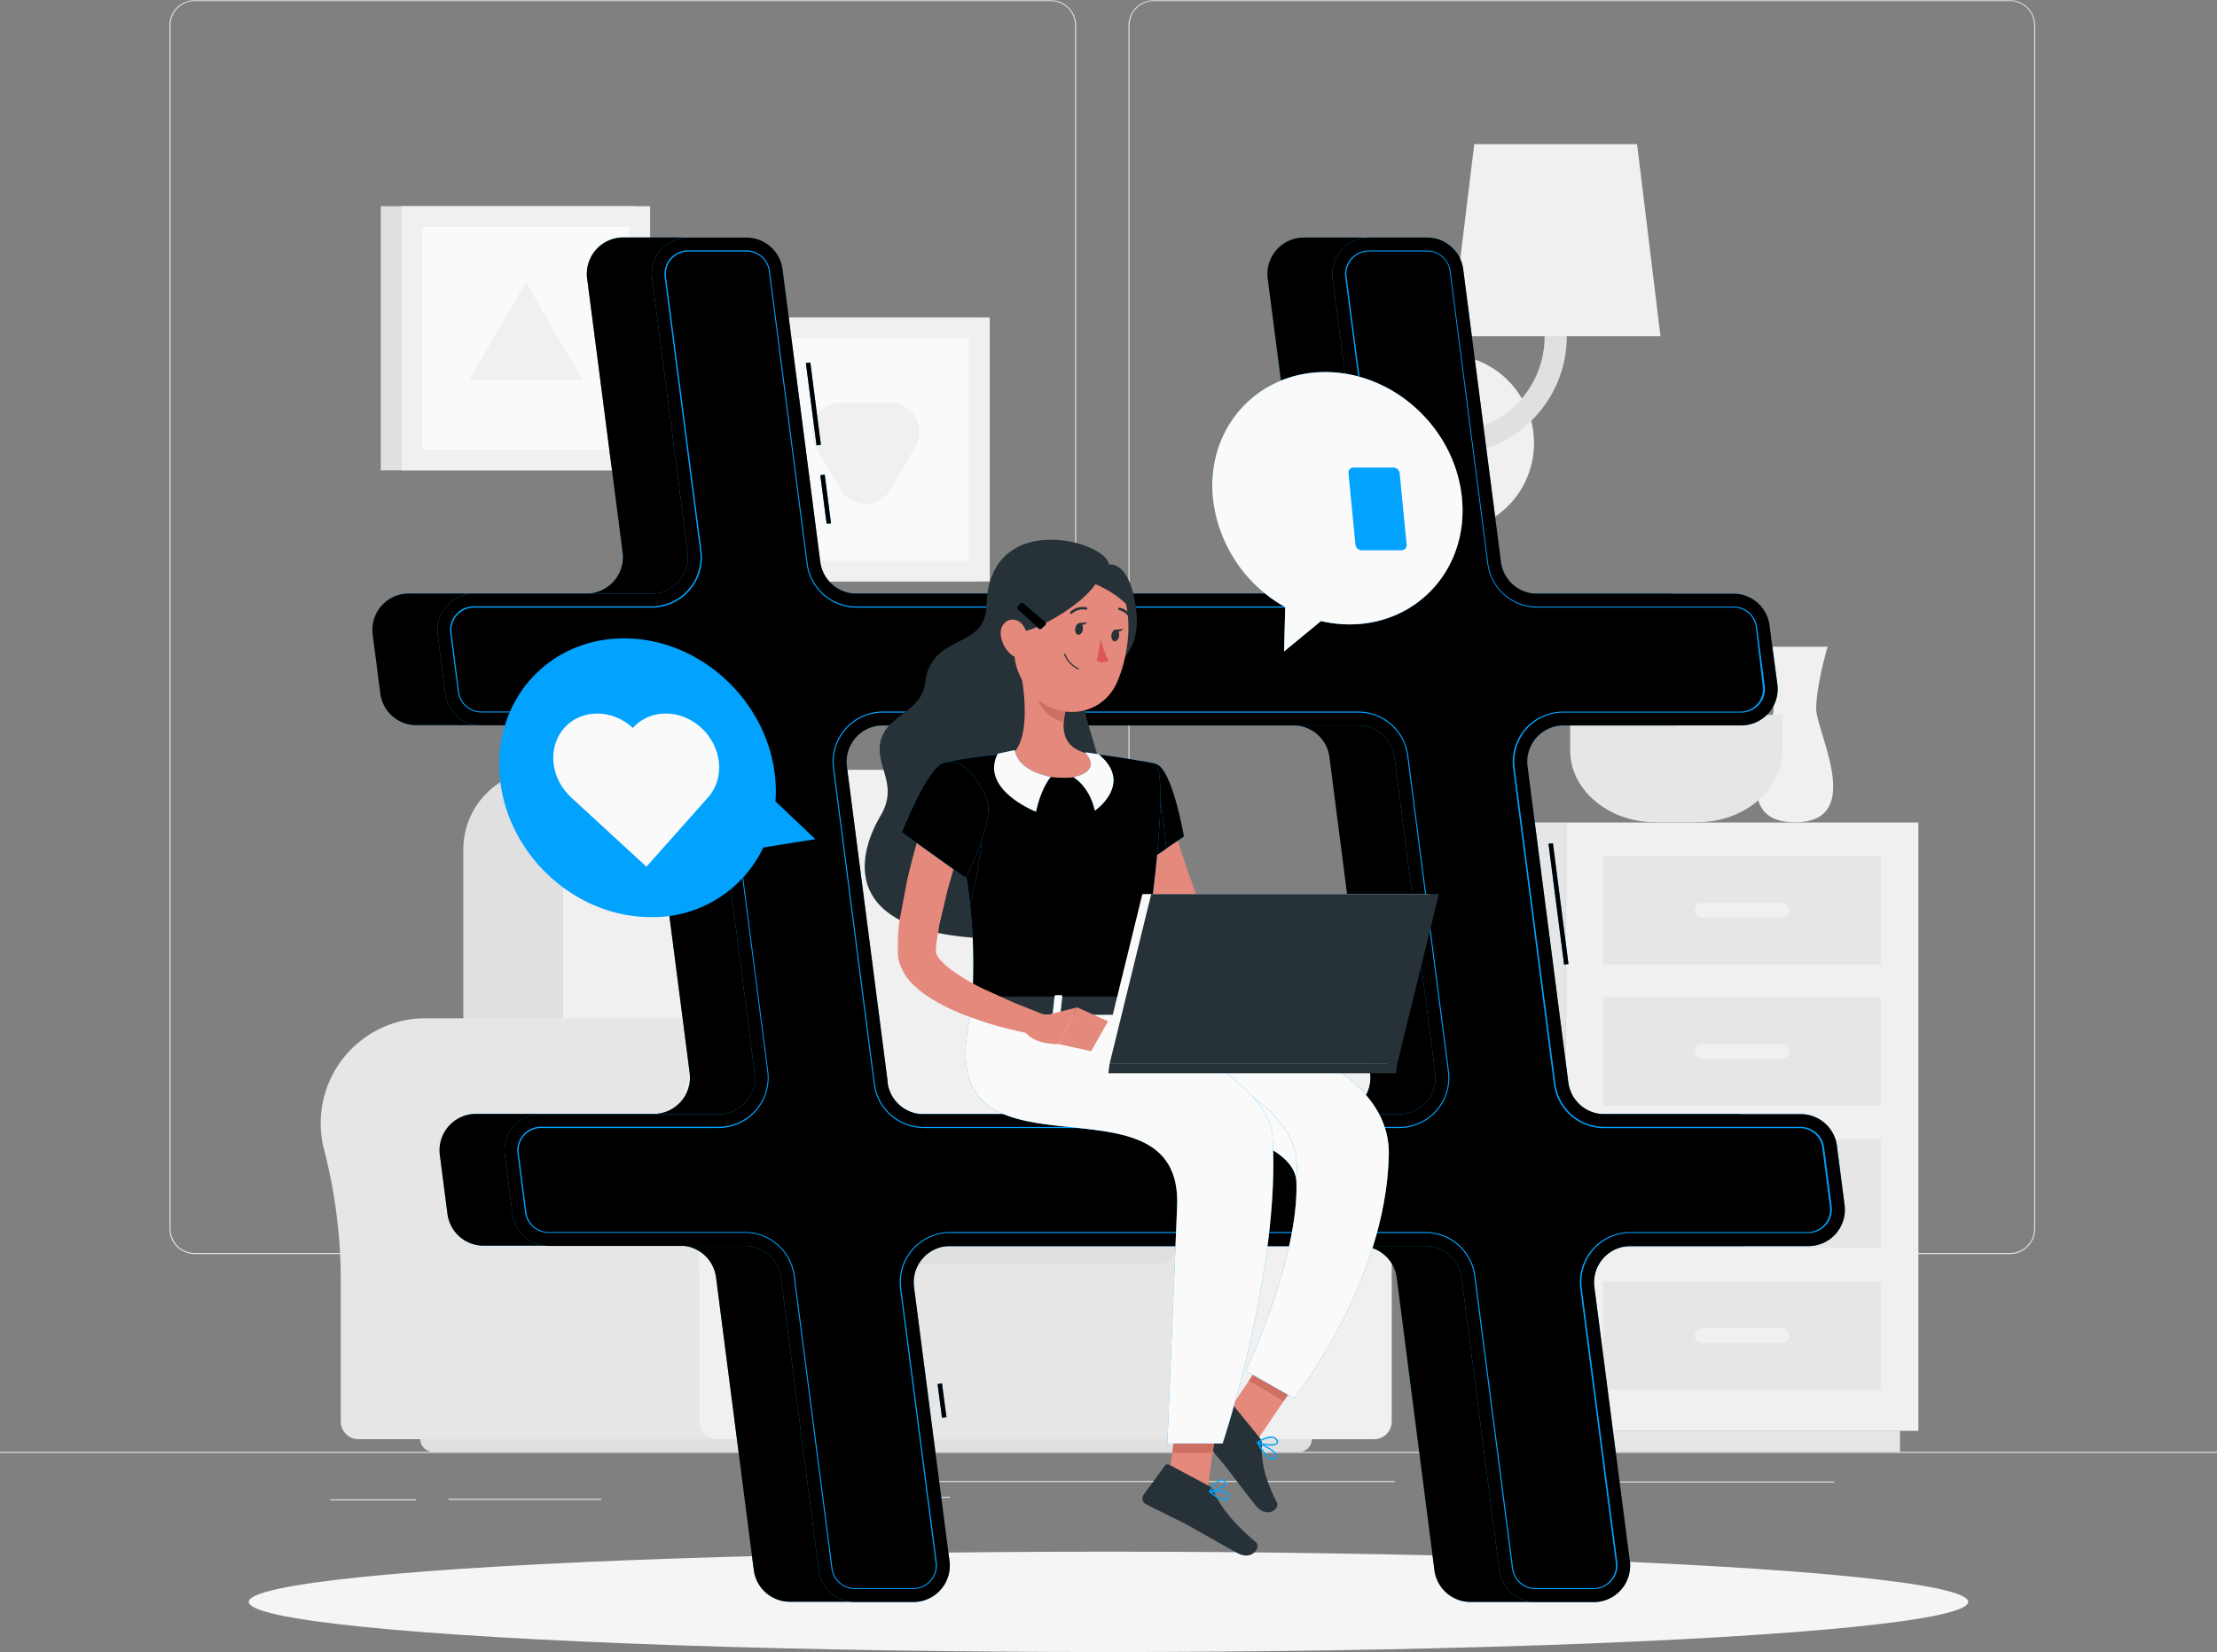 <svg xmlns="http://www.w3.org/2000/svg" xmlns:v="https://vecta.io/nano" viewBox="0 0 500 372.61"><rect x="0" y="0" width="500" height="372.61" fill="#808080" stroke="none"/><style><![CDATA[.P{fill:#01a3ff}.Q{fill:#fafafa}.R{fill:#f0f0f0}.S{opacity:.6}.T{fill:#e4897b}.U{fill:#e0e0e0}.V{fill:#e6e6e6}.W{fill:#263238}.X{opacity:.3}]]></style><path d="M0 327.45h500v.25H0zm101.17 10.59h34.4v.25h-34.4zm-26.69.12h19.36v.25H74.48zm100.52-.58h39.24v.25H175zm23.78-3.56h115.78v.25H198.78zm161.9.12h52.99v.25h-52.99zM237 282.85H43.91a5.71 5.71 0 0 1-5.7-5.71V5.71a5.71 5.71 0 0 1 5.7-5.66H237a5.71 5.71 0 0 1 5.71 5.71v271.38a5.71 5.71 0 0 1-5.71 5.71zM43.91.25a5.46 5.46 0 0 0-5.45 5.46v271.43a5.46 5.46 0 0 0 5.45 5.46H237a5.47 5.47 0 0 0 5.46-5.46V5.71A5.47 5.47 0 0 0 237 .25zm409.4 282.6h-193.1a5.72 5.72 0 0 1-5.71-5.71V5.71a5.72 5.72 0 0 1 5.71-5.66h193.1A5.71 5.71 0 0 1 459 5.71v271.43a5.71 5.71 0 0 1-5.69 5.71zM260.21.25a5.47 5.47 0 0 0-5.46 5.46v271.43a5.47 5.47 0 0 0 5.46 5.46h193.1a5.47 5.47 0 0 0 5.46-5.46V5.71a5.47 5.47 0 0 0-5.46-5.46z" class="U"></path><path d="M213.74 229.66h0l-1.66.05a23.68 23.68 0 0 0-21.2 29.77 118.6 118.6 0 0 1 3.71 30.84v30.28a4 4 0 0 0 4 4h96.12v-94.94z" class="V"></path><use href="#B" class="R"></use><path d="M175.79 266.95h86.27v57.63h-86.27z" class="V"></path><path d="M122.4 173.66H202a17.92 17.92 0 0 1 18 17.92V280a0 0 0 0 1 0 0H104.49a0 0 0 0 1 0 0v-88.4a17.92 17.92 0 0 1 17.91-17.94z" class="U"></path><path d="M144.1 173.66h81.36a17.05 17.05 0 0 1 17.05 17.05V280a0 0 0 0 1 0 0H127a0 0 0 0 1 0 0v-89.29a17.05 17.05 0 0 1 17.1-17.05z" class="R"></path><path d="M181.43 261.68h79.52a5.2 5.2 0 0 1 5.2 5.2V280a5.2 5.2 0 0 1-5.2 5.2h-79.52a1.55 1.55 0 0 1-1.55-1.55v-20.41a1.55 1.55 0 0 1 1.55-1.56z" class="U"></path><path d="M96 229.66h0l-1.66.05a23.68 23.68 0 0 0-21.2 29.77 118.6 118.6 0 0 1 3.71 30.84v30.28a4 4 0 0 0 4 4h96.11v-94.94z" class="V"></path><use href="#B" x="-117.76" class="R"></use><path d="M293 327.46H97.67a2.88 2.88 0 0 1-2.88-2.88h201.08a2.88 2.88 0 0 1-2.87 2.88zM85.87 46.51h57.47v59.56H85.87z" class="U"></path><path d="M90.59 46.51h56.03v59.56H90.59z" class="R"></path><path d="M141.92 51.2v50.17H95.28V51.2z" class="Q"></path><path d="M118.6 63.6l-12.75 22.1h25.51L118.6 63.6z" class="R"></path><path d="M162.48 71.59h57.47v59.56h-57.47z" class="U"></path><path d="M167.19 71.59h56.03v59.56h-56.03z" class="R"></path><path d="M218.52 76.28v50.17h-46.64V76.28z" class="Q"></path><path d="M200.92 110.32l5.53-9.58a6.6 6.6 0 0 0-5.71-9.89h-11.07a6.59 6.59 0 0 0-5.7 9.89l5.53 9.58a6.59 6.59 0 0 0 11.42 0z" class="R"></path><g class="V"><path d="M337.36 185.5h15.71v137.21h-15.71z"></path><path d="M341.5 322.71h87.01v4.73H341.5z"></path></g><path d="M432.65 322.72h-79.59V185.51h79.59z" class="R"></path><g class="V"><use href="#C"></use><use href="#C" y="32.07"></use></g><g class="R"><rect x="382.2" y="267.52" width="21.31" height="3.36" rx="1.59"></rect><rect x="382.2" y="299.59" width="21.31" height="3.36" rx="1.59"></rect></g><g class="V"><use href="#C" y="-63.88"></use><use href="#C" y="-32.06"></use></g><g class="R"><rect x="382.2" y="203.64" width="21.31" height="3.36" rx="1.59"></rect><rect x="382.2" y="235.45" width="21.31" height="3.36" rx="1.59"></rect><path d="M412.17 145.86h-14.75s2.56 8.84 2.56 14-11.22 25.6 4.82 25.6 4.81-20.39 4.81-25.6 2.56-14 2.56-14zm-38.39 11.88a7 7 0 1 1-7-7.05 7.05 7.05 0 0 1 7 7.05z"></path><path d="M385.85 161.1a7.05 7.05 0 0 1-14.1 0 7.05 7.05 0 0 1 12.035-4.985 7.05 7.05 0 0 1 2.065 4.985z"></path><path d="M396.16 158.38a7.05 7.05 0 1 1-14.1 0 7.05 7.05 0 0 1 12.035-4.985 7.05 7.05 0 0 1 2.065 4.985z"></path></g><path d="M354.11 161.23v8c0 8.92 8.63 16.22 19.17 16.22h9.52c10.55 0 19.18-7.3 19.18-16.22v-8z" class="V"></path><path d="M323.36 120.05c-11.062 0-20.03-8.968-20.03-20.03s8.968-20.03 20.03-20.03h2.46v40.06z" class="U"></path><circle cx="325.82" cy="154.98" r="20.03" transform="matrix(.228 -.974 .974 .228 100.69 381.98)" class="R"></circle><path d="M326.72 102.53a2.5 2.5 0 1 1 0-5c11.937-.011 21.613-9.683 21.63-21.62V42.66a2.5 2.5 0 1 1 5 0v33.25c-.022 14.697-11.933 26.603-26.63 26.62z" class="U"></path><path d="M374.49 75.84h-47.28l5.28-43.33h36.72l5.28 43.33z" class="R"></path><ellipse cx="250" cy="361.29" rx="193.89" ry="11.32" fill="#f5f5f5"></ellipse><use href="#D" class="P"></use><use href="#D" opacity=".4"></use><use href="#E" class="P"></use><use href="#E" class="X"></use><use href="#F" class="P"></use><use href="#F" class="X"></use><path d="M359.44 358.41h-13.16a5.33 5.33 0 0 1-5.28-4.65l-8.52-66a11.1 11.1 0 0 0-11-9.66H214.26a11.08 11.08 0 0 0-11 12.5l8 61.78a5.32 5.32 0 0 1-5.29 6H192.8a5.33 5.33 0 0 1-5.29-4.65l-8.51-66a11.12 11.12 0 0 0-11-9.66h-44.3a5.35 5.35 0 0 1-5.29-4.65l-1.71-13.29a5.32 5.32 0 0 1 5.28-6h40.07a11.09 11.09 0 0 0 11-12.5l-9.2-71.27a11.11 11.11 0 0 0-11-9.67h-44.3a5.33 5.33 0 0 1-5.28-4.64l-1.72-13.3a5.32 5.32 0 0 1 5.29-6h40.06a11.08 11.08 0 0 0 11-12.5l-8-61.78a5.32 5.32 0 0 1 5.28-6h13.16a5.35 5.35 0 0 1 5.29 4.65l8.51 66a11.11 11.11 0 0 0 11 9.66H300.4a11.08 11.08 0 0 0 11-12.5l-8-61.78a5.32 5.32 0 0 1 5.28-6h13.16a5.36 5.36 0 0 1 5.29 4.65l8.51 66a11.1 11.1 0 0 0 11 9.66H391a5.34 5.34 0 0 1 5.28 4.65l1.72 13.26a5.32 5.32 0 0 1-5.29 6H352.6a11.09 11.09 0 0 0-11 12.5l9.2 71.28a11.1 11.1 0 0 0 11 9.66h44.3a5.34 5.34 0 0 1 5.29 4.65l1.71 13.29a5.32 5.32 0 0 1-5.28 6h-40.07a11.06 11.06 0 0 0-11 12.5l8 61.78a5.34 5.34 0 0 1-5.29 6zm-145.18-80.54H321.5a11.35 11.35 0 0 1 11.23 9.88l8.52 66a5.08 5.08 0 0 0 5 4.43h13.16a5.07 5.07 0 0 0 5-5.73l-8-61.78a11.33 11.33 0 0 1 11.24-12.78h40.06a5.08 5.08 0 0 0 5-5.73l-1.72-13.29a5.08 5.08 0 0 0-5-4.43h-44.3a11.36 11.36 0 0 1-11.23-9.88l-9.2-71.28a11.33 11.33 0 0 1 11.24-12.78h40.06a5.07 5.07 0 0 0 5-5.73L396 141.46a5.1 5.1 0 0 0-5-4.43h-44.3a11.36 11.36 0 0 1-11.24-9.88l-8.51-66a5.09 5.09 0 0 0-5-4.43H308.7a5.08 5.08 0 0 0-5 5.73l8 61.78a11.33 11.33 0 0 1-11.3 12.82H193.16a11.36 11.36 0 0 1-11.24-9.88l-8.51-66a5.09 5.09 0 0 0-5-4.43h-13.2a5.07 5.07 0 0 0-5 5.73l8 61.78a11.33 11.33 0 0 1-11.3 12.8h-40.06a5.08 5.08 0 0 0-5 5.73l1.67 13.27a5.09 5.09 0 0 0 5 4.43h44.3a11.36 11.36 0 0 1 11.24 9.88l9.19 71.28a11.32 11.32 0 0 1-11.23 12.78H122a5.07 5.07 0 0 0-5 5.73l1.71 13.29a5.09 5.09 0 0 0 5 4.43H168a11.35 11.35 0 0 1 11.23 9.88l8.52 66a5.08 5.08 0 0 0 5 4.43H206a5.07 5.07 0 0 0 5-5.73l-8-61.78a11.33 11.33 0 0 1 11.24-12.78zm101.29-23.45H208.31a11.36 11.36 0 0 1-11.24-9.88l-9.2-71.28a11.33 11.33 0 0 1 11.24-12.78h107.24a11.36 11.36 0 0 1 11.24 9.88l9.19 71.28a11.33 11.33 0 0 1-11.23 12.78zm-116.44-93.69a11.09 11.09 0 0 0-11 12.5l9.2 71.28a11.11 11.11 0 0 0 11 9.66h107.24a11.08 11.08 0 0 0 11-12.5l-9.19-71.27a11.11 11.11 0 0 0-11-9.67z" class="P"></path><path d="M275.92 319.89l7.85 4.59 11.85-17.49-7.85-4.59-11.85 17.49z" class="T"></path><path d="M284.05 324.22l-6.45-7.93a.72.72 0 0 0-.94-.17l-7 4.2a1.47 1.47 0 0 0-.34 2.16l6.39 7.41c1.74 2.15 5.13 6.77 7.55 9.73s5.47.73 4.73-.72c-3.32-6.5-3.45-10-3.4-13.15a2.34 2.34 0 0 0-.54-1.53z" class="W"></path><g class="P"><path d="M287 329.19h-.19c-1.28-.2-2.64-2.44-3.33-3.75a.15.15 0 0 1 .19-.21c.42.18 4.12 1.81 4.35 3a.64.64 0 0 1-.2.59 1.14 1.14 0 0 1-.82.37zm-3-3.52c1.05 1.89 2.13 3.08 2.9 3.2a.82.82 0 0 0 .75-.26.37.37 0 0 0 .11-.32c-.19-.8-2.52-2.03-3.76-2.62z"></path><path d="M286.56 326.05a8 8 0 0 1-3-.61.13.13 0 0 1-.08-.12.14.14 0 0 1 .06-.14c.09-.06 2.11-1.43 3.54-1.15a1.53 1.53 0 0 1 1 .67c.31.47.19.77 0 .93a2.14 2.14 0 0 1-1.52.42zm-2.63-.77c1.23.49 3.49.66 3.95.15 0-.05.17-.19-.08-.56a1.19 1.19 0 0 0-.8-.54 5.33 5.33 0 0 0-3.07.99z"></path></g><path d="M263.6 182.18l.38 1.52.43 1.64.95 3.32q1 3.33 2.11 6.65l2.38 6.61 1.25 3.29.51 1.31a3 3 0 0 0 .4.63 11.74 11.74 0 0 0 4.43 2.8 41.92 41.92 0 0 0 6.31 2l6.81 1.31 7 .89.08 4.71a72.5 72.5 0 0 1-15 0 43.28 43.28 0 0 1-7.71-1.49 25.34 25.34 0 0 1-4-1.57 15.3 15.3 0 0 1-4-2.8 10.94 10.94 0 0 1-1.75-2.27 7.19 7.19 0 0 1-.37-.67l-.23-.47-.4-.83-1.58-3.35-2.88-6.85s-1.73-4.66-2.49-7l-1-3.63-.48-1.86-.41-2z" class="T"></path><use href="#G" class="P"></use><use href="#G" opacity=".2"></use><use href="#H" class="P"></use><use href="#H" class="X"></use><g class="T"><path d="M295.18 214.05l6.45-6.54.85 9.21s-4.84 3.28-8.19 1.52z"></path><path d="M309.22 206.52l.29 7.75-7.03 2.44-.85-9.21 7.59-.98zm-46.25 131.36h9.1L275 316.8h-9.11l-2.92 21.08z"></path></g><path d="M272.67 335.16l-9-4.81a.72.72 0 0 0-.93.21l-4.83 6.59a1.47 1.47 0 0 0 .53 2.12l8.76 4.35c2.44 1.3 8.56 4.89 11.94 6.69s5.32-1.45 4.08-2.5c-5.57-4.7-8.27-8.53-9.44-11.44a2.33 2.33 0 0 0-1.11-1.21zm-50.22-198.44c-.23 10-12.47 5.87-13.84 17.39-.77 6.47-8.61 7.14-10 13-1.36 5.67 4.17 9.79 0 16.85-5.58 9.45-8.7 25.93 22.61 27.64 23.28 1.27 31.47-22.38 27.52-36.91s-6.15-16.77-1.82-20.77 11.27-6 9.05-18.22c-1.72-9.45-5.9-8.34-5.9-8.34-.21-5.22-27.07-12.89-27.62 9.36z" class="W"></path><path d="M295.62 307l-6.11 9.01-7.86-4.59 6.11-9.02 7.86 4.6zm-29.73 9.81H275l-1.52 10.86h-9.1l1.51-10.86z" fill="#ce6f64"></path><use href="#I" class="P"></use><use href="#I" opacity=".2"></use><path d="M230.12 151.05c1.06 5.4 2.12 15.29-1.66 18.9 0 0 1.48 5.48 11.51 5.48 9.65 0 5.28-5.48 5.28-5.48-6-1.44-5.87-5.91-4.82-10.11z" class="T"></path><path d="M234.32 154.63l6.1 5.2a17.37 17.37 0 0 0-.51 3c-2.31-.33-5.47-2.86-5.71-5.27a8.26 8.26 0 0 1 .12-2.93z" fill="#ce6f64"></path><path d="M229.49 136.81c-1 9-1.68 12.74 2 18.1 5.52 8.06 16.77 7.38 20.47-1.1 3.33-7.63 4.48-21-3.58-26.11a12.32 12.32 0 0 0-18.89 9.11z" class="T"></path><path d="M229.44 142.11c1.27 2.36 20.71-8.39 18.5-14.16s-8-3.68-8-3.68-10.27 2.34-12 7.67 1.5 10.17 1.5 10.17z" class="W"></path><path d="M225.7 143.14a6.85 6.85 0 0 0 2.33 4.47c1.76 1.49 3.51.16 3.75-2 .22-1.93-.43-5-2.54-5.7s-3.74 1.14-3.54 3.23z" class="T"></path><use href="#J" class="P"></use><use href="#J" class="Q S"></use><use href="#K" class="P"></use><use href="#K" opacity=".4" class="Q"></use><use href="#L" class="P"></use><use href="#L" class="Q S"></use><g class="W"><path d="M242.51 141.7c-.13.72.15 1.37.62 1.46s1-.44 1.09-1.16-.15-1.38-.62-1.46-.96.43-1.09 1.16zm8.16 1.46c-.12.72.15 1.37.63 1.46s1-.43 1.09-1.16-.15-1.37-.63-1.46-.96.43-1.09 1.16z"></path><path d="M251.55 142.05l1.82-.19s-1.13 1.19-1.82.19z"></path></g><path d="M248.29 144.05a19.76 19.76 0 0 0 1.71 5 3.19 3.19 0 0 1-2.66 0z" fill="#de5753"></path><path d="M243.22 150.99h-.06a6.3 6.3 0 0 1-3.18-3.39.13.13 0 0 1 .09-.17.13.13 0 0 1 .17.08 6.12 6.12 0 0 0 3 3.23.14.14 0 0 1 .07.18.14.14 0 0 1-.09.07zm-1.62-12.53a.25.25 0 0 1-.2-.1.25.25 0 0 1 0-.38 4.12 4.12 0 0 1 3.64-1c.095.025.169.099.194.193s-.001.196-.07.265-.17.097-.264.072a3.55 3.55 0 0 0-3.14.91.29.29 0 0 1-.16.04zm13.53 1.45a.3.3 0 0 1-.25-.17 3.6 3.6 0 0 0-2.46-2.14.28.28 0 0 1-.23-.32.28.28 0 0 1 .32-.22 4.08 4.08 0 0 1 2.87 2.46.26.26 0 0 1-.14.36.2.2 0 0 1-.11.03z" class="W"></path><g class="P"><path d="M276.08 338.4c-1.07 0-2.52-1.12-3.33-1.84a.14.14 0 0 1-.05-.16.16.16 0 0 1 .13-.11c.37 0 3.62-.3 4.3.59a.67.67 0 0 1 .09.67 1.18 1.18 0 0 1-.81.81 1.66 1.66 0 0 1-.33.04zm-2.86-1.83c1.32 1.1 2.46 1.66 3.11 1.49a.86.86 0 0 0 .6-.61.34.34 0 0 0 0-.38c-.48-.58-2.58-.57-3.71-.5z"></path><path d="M272.85 336.6a.13.13 0 0 1-.13-.08.16.16 0 0 1 0-.15c.05-.09 1.28-2.38 2.54-2.68a1 1 0 0 1 .89.17.67.67 0 0 1 .33.8c-.27.92-2.52 1.91-3.62 1.94zm2.68-2.64h-.21c-.9.21-1.84 1.68-2.2 2.27 1.05-.16 2.85-1 3.06-1.69 0-.11.05-.28-.21-.46a.75.75 0 0 0-.44-.12z"></path></g><path d="M243.38 140.54l1.83-.19s-1.14 1.2-1.83.19zm-24.62 84.51l-.29 3.31c-.13.26.17.52.6.52h37.39c.34 0 .61-.16.63-.37l.34-3.31c0-.23-.27-.43-.63-.43h-37.44a.7.7 0 0 0-.6.28z" class="W"></path><use href="#M" class="P"></use><use href="#M" class="Q S"></use><use href="#N" class="P"></use><use href="#N" class="Q S"></use><use href="#O" class="P"></use><use href="#O" class="Q S"></use><use href="#P" class="P"></use><use href="#P" class="X"></use><g class="Q"><use href="#Q"></use><path d="M289.64 232.82l-39.67 9.25-25.46-7.13.26-2.12h64.87z"></path></g><path d="M218.28 185.17l-2.36 7.78-2.22 7.83-1.83 7.76-.62 3.74a21.43 21.43 0 0 0-.17 2.54 4.57 4.57 0 0 0 1.1 1.81 16.43 16.43 0 0 0 2.51 2.22 48 48 0 0 0 6.57 3.93l7.32 3.33 7.58 3-1.16 4.52c-2.87-.45-5.6-1.09-8.38-1.78s-5.49-1.6-8.22-2.6a48.28 48.28 0 0 1-8.12-3.86 24 24 0 0 1-4-3 12.38 12.38 0 0 1-3.39-5.1 9.74 9.74 0 0 1-.39-1.83v-.48-.36-.64-2.43c.08-1.56.25-3 .47-4.5l1.62-8.52a166.75 166.75 0 0 1 4.67-16.37z" class="T"></path><use href="#R" class="P"></use><use href="#R" opacity=".2"></use><g class="T"><path d="M234.29 229.39l8.64-2.19-4.12 8.29s-5.83.25-7.76-3z"></path><path d="M249.9 230.35l-3.82 6.75-7.27-1.61 4.12-8.29 6.97 3.15z"></path></g><g class="W"><use href="#Q" x="2"></use><path d="M315.11 239.96l-.26 2.11h-64.88l.26-2.11h64.88zm-68.72-108.49c8.74 3.5 9.46 8.53 9 5-.66-5.07-4.87-8.72-7.89-9.95-1.77-.74-4.93 3.42-1.11 4.95z"></path></g><use href="#S" class="P"></use><use href="#S" class="X"></use><use href="#T" class="P"></use><use href="#T" class="Q S"></use><use href="#U" class="P"></use><use href="#U" class="Q S"></use><use href="#V" class="P"></use><g class="Q"><use href="#V" class="S"></use><path d="M304 107.41c-6.87-2.07-11.72-9.42-11.72-9.42s-2.12-.12-2 1.82a10.64 10.64 0 0 0 3.45 7l-3.22-.18a10.21 10.21 0 0 0-3.36.37l-1 .29a3.24 3.24 0 0 0-2.07 4.29l2.14 6.31a9 9 0 0 0 4 4.84 8.12 8.12 0 0 0 5.27 1.07l9.09-1.4h0l2.31-.2-.68-14.15z"></path></g><g class="P"><path d="M316.08 124.11h-9a1.45 1.45 0 0 1-1.39-1.28l-1.56-16.1a1.14 1.14 0 0 1 1.14-1.28h9a1.45 1.45 0 0 1 1.4 1.29l1.56 16.09a1.15 1.15 0 0 1-1.15 1.28zm-132.19 65.16l-9-8.53a31.84 31.84 0 0 0-.06-5.34c-1.69-17.36-16.95-31.43-34.09-31.42s-29.66 14.09-28 31.45 16.94 31.43 34.08 31.42a27.55 27.55 0 0 0 25.33-15.7z"></path><use href="#W"></use></g><use href="#W" class="Q S"></use><defs><path id="B" d="M318.35 253.33c-.075-12.724-10.191-23.114-22.909-23.529s-23.489 9.296-24.391 21.989a23.92 23.92 0 0 0 .76 7.7 118.18 118.18 0 0 1 3.72 30.84v30.28a4 4 0 0 0 4 4h30.35a4 4 0 0 0 4-4v-32.06a108.19 108.19 0 0 1 3.66-28.89 23.65 23.65 0 0 0 .81-6.33z"></path><path id="C" d="M424.17 281.45h-62.62v-24.5h62.62z"></path><path id="D" d="M401.29 271.74l-1.71-13.29a8.22 8.22 0 0 0-8.14-7.16h-44.3a8.2 8.2 0 0 1-8.14-7.15l-9.19-71.28a8.19 8.19 0 0 1 8.13-9.25H378a8.2 8.2 0 0 0 8.13-9.26l-1.7-13.3a8.2 8.2 0 0 0-8.14-7.15H332a8.2 8.2 0 0 1-8.13-7.16l-8.52-66a8.21 8.21 0 0 0-8.14-7.16h-13.16a8.21 8.21 0 0 0-8.14 9.26l8 61.78a8.21 8.21 0 0 1-8.14 9.26H178.5a8.2 8.2 0 0 1-8.13-7.16l-8.52-66a8.2 8.2 0 0 0-8.13-7.16h-13.16a8.21 8.21 0 0 0-8.14 9.26l8 61.78a8.21 8.21 0 0 1-8.14 9.26H92.19a8.2 8.2 0 0 0-8.14 9.25l1.72 13.29a8.2 8.2 0 0 0 8.14 7.16h44.29a8.2 8.2 0 0 1 8.14 7.15l9.2 71.28a8.2 8.2 0 0 1-8.14 9.25h-40.06a8.21 8.21 0 0 0-8.14 9.26l1.72 13.29a8.2 8.2 0 0 0 8.13 7.16h44.3a8.2 8.2 0 0 1 8.14 7.15l8.51 66a8.21 8.21 0 0 0 8.14 7.16h13.16a8.21 8.21 0 0 0 8.14-9.26l-8-61.78a8.2 8.2 0 0 1 8.16-9.17h107.24a8.2 8.2 0 0 1 8.16 7.1l8.51 66a8.21 8.21 0 0 0 8.14 7.16h13.16a8.2 8.2 0 0 0 8.13-9.26l-8-61.78a8.2 8.2 0 0 1 8.14-9.25h40.06a8.21 8.21 0 0 0 8.15-9.28zm-215.78-27.6l-9.19-71.28a8.2 8.2 0 0 1 8.13-9.25h107.24a8.2 8.2 0 0 1 8.14 7.15l9.17 71.29a8.2 8.2 0 0 1-8.14 9.25H193.65a8.21 8.21 0 0 1-8.14-7.16z"></path><path id="E" d="M212.45 319.76l-1-7.6 1-.13 1 7.6zm140.3-102.2l-3.52-27.25 1-.12 3.51 27.24zm-166.32-99.44L185 107.18l1-.13 1.42 11zm-2.28-17.67l-2.4-18.57 1-.13 2.39 18.57z"></path><path id="F" d="M416 271.74l-1.72-13.29a8.21 8.21 0 0 0-8.14-7.16h-44.3a8.2 8.2 0 0 1-8.13-7.15l-9.2-71.28a8.21 8.21 0 0 1 8.14-9.25h40.06a8.21 8.21 0 0 0 8.14-9.26l-1.77-13.3a8.19 8.19 0 0 0-8.13-7.15h-44.3a8.21 8.21 0 0 1-8.14-7.16l-8.51-66a8.21 8.21 0 0 0-8.14-7.16H308.7a8.21 8.21 0 0 0-8.14 9.26l8 61.78a8.21 8.21 0 0 1-8.14 9.26H193.16a8.21 8.21 0 0 1-8.16-7.13l-8.51-66a8.21 8.21 0 0 0-8.14-7.16h-13.14a8.2 8.2 0 0 0-8.13 9.26l8 61.78a8.21 8.21 0 0 1-8.14 9.26h-40.09a8.2 8.2 0 0 0-8.14 9.25l1.71 13.29a8.21 8.21 0 0 0 8.14 7.16h44.3a8.2 8.2 0 0 1 8.14 7.15l9.19 71.31a8.19 8.19 0 0 1-8.13 9.25H122a8.2 8.2 0 0 0-8.13 9.26l1.71 13.29a8.21 8.21 0 0 0 8.14 7.16H168a8.19 8.19 0 0 1 8.13 7.15l8.52 66a8.21 8.21 0 0 0 8.14 7.16H206a8.21 8.21 0 0 0 8.14-9.26l-8-61.78a8.2 8.2 0 0 1 8.14-9.25H321.5a8.2 8.2 0 0 1 8.13 7.15l8.52 66a8.2 8.2 0 0 0 8.13 7.16h13.16a8.21 8.21 0 0 0 8.14-9.26l-8-61.78a8.2 8.2 0 0 1 8.13-9.25h40.07a8.21 8.21 0 0 0 8.22-9.31zm-215.78-27.6L191 172.86a8.21 8.21 0 0 1 8.14-9.25h107.21a8.21 8.21 0 0 1 8.14 7.15l9.19 71.29a8.2 8.2 0 0 1-8.13 9.25H208.31a8.2 8.2 0 0 1-8.14-7.16z"></path><path id="G" d="M260.63 172.27c3.75.95 6.38 16.39 6.38 16.39l-10.34 7s-9.91-15.57-7-19.7c2.98-4.26 5.49-5.09 10.96-3.69z"></path><path id="H" d="M261 177.88l-8 1.86-.77 7.85a91 91 0 0 0 4.5 8.1l6.27-4.26c-.33-3.61-1-11.11-2-13.55z"></path><path id="I" d="M260.63 172.27s4.34 1.53-4.35 54.93h-37c.62-15 .63-24.32-6.56-55.2a109.34 109.34 0 0 1 15.7-2.06 117.48 117.48 0 0 1 16.79 0c7.24.66 15.42 2.33 15.42 2.33z"></path><path id="J" d="M256.28 227.2s57.54 5.54 56.94 33.29c-.62 28.87-21.35 54.87-21.35 54.87L281 309.21s12-25.41 11.38-42.72c-.5-14.8-55.68-17.64-55.68-17.64l-7.61-21.65z"></path><path id="K" d="M276.33 243.47l1.16 11.8c8.05 2.52 14.24 6 14.85 10.66 1.36-10.44-5.92-16.61-16.01-22.46z"></path><path id="L" d="M246.52 227.2S286 240.28 287 256.47c1.84 29.81-11.27 69.1-11.27 69.1h-12.46l2.19-53.08c1.86-33.93-58-.47-46.14-45.29z"></path><path id="M" d="M223.79 229.22h-1c-.2 0-.35-.1-.34-.23l.47-4.3c0-.13.19-.23.39-.23h1c.2 0 .35.1.34.23l-.47 4.3c-.02.13-.18.23-.39.23z"></path><path id="N" d="M253.65 229.22h-1c-.2 0-.35-.1-.33-.23l.47-4.3c0-.13.18-.23.38-.23h1c.2 0 .35.1.33.23l-.47 4.3c-.03.13-.18.23-.38.23z"></path><path id="O" d="M238.72 229.22h-1c-.2 0-.36-.1-.34-.23l.47-4.3c0-.13.19-.23.39-.23h1c.2 0 .35.1.34.23l-.47 4.3c-.02.13-.19.23-.39.23z"></path><path id="P" d="M221.46 186.34l-4.77 4.06c1 5.4 1.7 9.9 2.14 13.9.89-4.01 3.17-14.89 2.63-17.96z"></path><path id="Q" d="M322.51 201.65h-64.87l-9.4 38.31h64.87l9.4-38.31z"></path><path id="R" d="M212.76 172.05c-3.7 1.13-9.37 15.67-9.37 15.67l14.37 10.27s6.46-12.43 4.9-17.22c-1.66-5.03-5.66-10.05-9.9-8.72z"></path><path id="S" d="M230.1 136.05l-.59.69a.51.51 0 0 0 0 .71l4.72 4.3a.51.51 0 0 0 .69 0l.81-.75a.51.51 0 0 0 0-.76l-4.95-4.24a.51.51 0 0 0-.68.05z"></path><path id="T" d="M228.89 169.31c.1.76.94 4.51 8.08 5.92 0 0-2.12 2.31-3.32 7.84 0 0-12.52-4.91-8.72-12.87a.45.45 0 0 1 .32-.25l3.48-.74a.13.13 0 0 1 .16.1z"></path><path id="U" d="M244.84 169.89c.86.91 3.21 4-2.73 5.42 0 0 3.61 2 4.81 7.53 0 0 8.89-6.11.8-12.75a.07.07 0 0 0-.06 0l-2.71-.38a.13.13 0 0 0-.11.18z"></path><path id="V" d="M329.71 112.35c-1.52-15.71-15.33-28.44-30.84-28.43S272 96.66 273.55 112.37a32.13 32.13 0 0 0 16.3 24.56l-.25 10 8.32-6.85a29.12 29.12 0 0 0 6.47.75c15.51-.03 26.85-12.78 25.32-28.48z"></path><path id="W" d="M158.18 164.17c-4.69-4.33-11.61-4.32-15.45 0-4.69-4.32-11.61-4.32-15.46 0s-3.17 11.34 1.52 15.66l17 15.65 13.93-15.66c3.83-4.32 3.15-11.33-1.54-15.65z"></path></defs></svg>